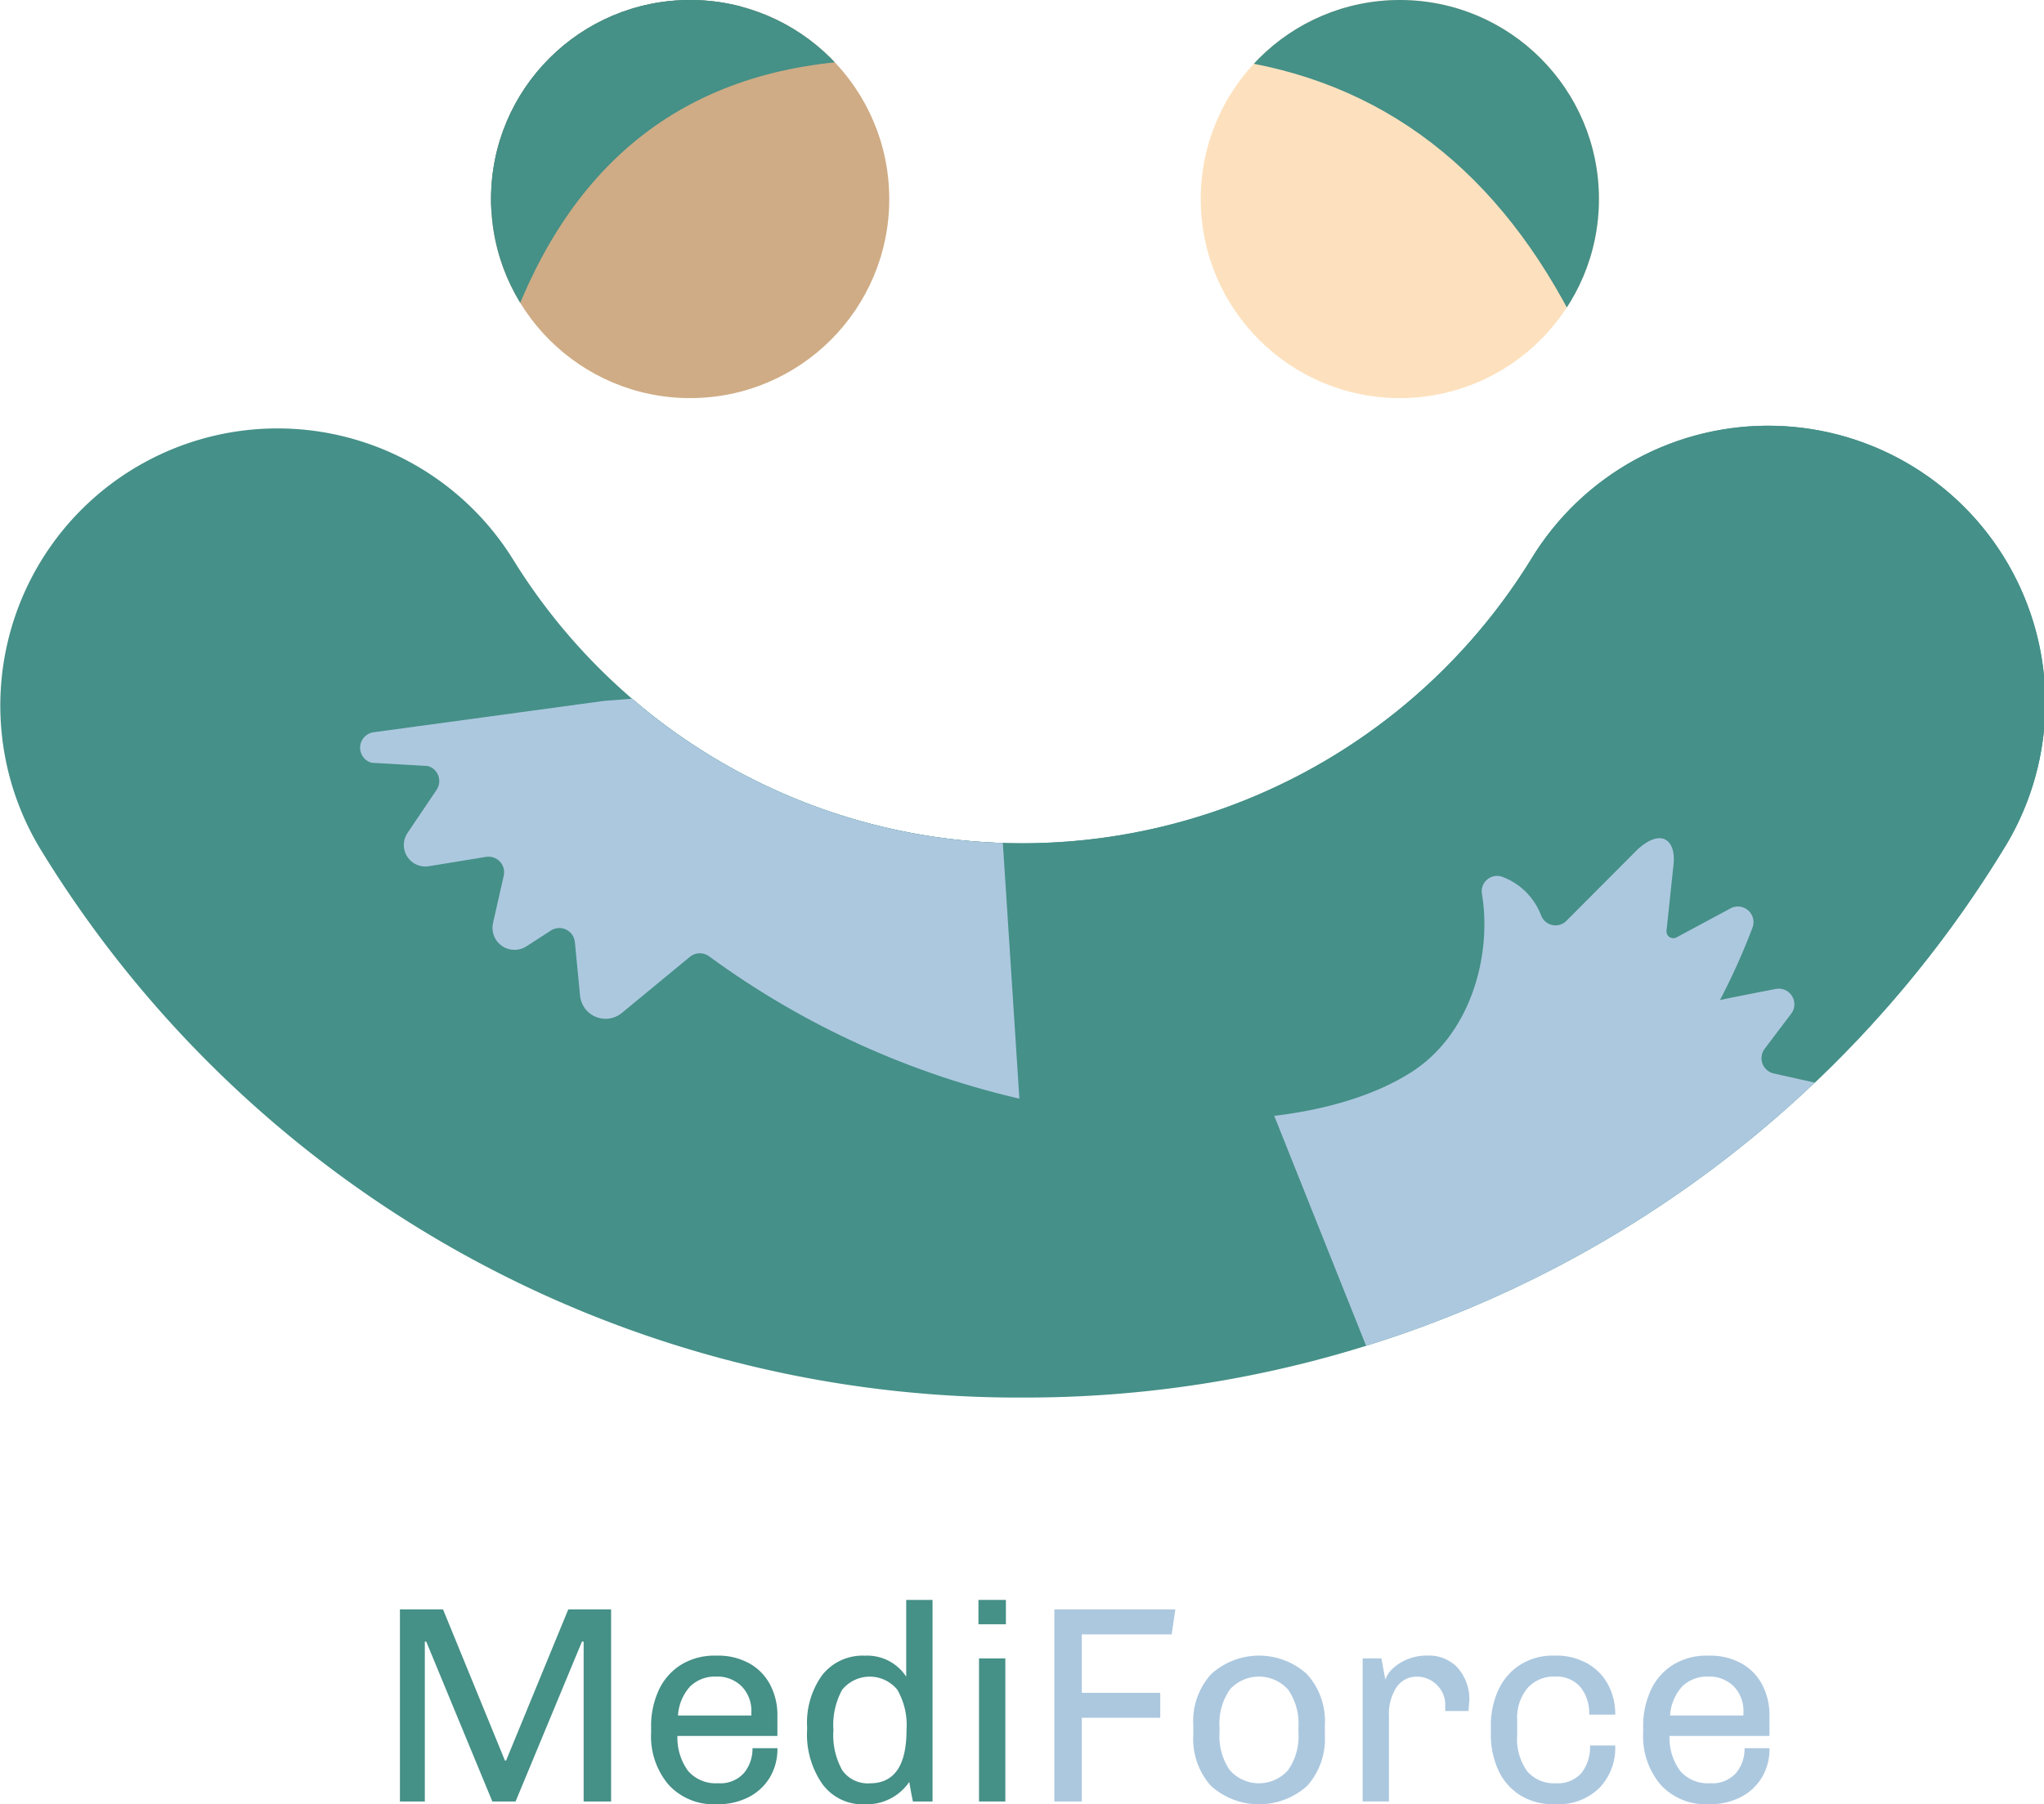 <svg xmlns="http://www.w3.org/2000/svg" xmlns:xlink="http://www.w3.org/1999/xlink" width="177.205" height="156.462" viewBox="0 0 177.205 156.462">
  <defs>
    <clipPath id="clip-path">
      <circle id="Ellipse_15" data-name="Ellipse 15" cx="17.261" cy="17.261" r="17.261" fill="#cfac85"/>
    </clipPath>
    <clipPath id="clip-path-2">
      <circle id="Ellipse_17" data-name="Ellipse 17" cx="17.261" cy="17.261" r="17.261" fill="#fde1be"/>
    </clipPath>
    <clipPath id="clip-path-3">
      <path id="Pfad_9" data-name="Pfad 9" d="M88.6,391.022A99.337,99.337,0,0,1,3.593,343.616a24.032,24.032,0,0,1,40.878-25.281,51.856,51.856,0,0,0,88.259,0A24.031,24.031,0,1,1,173.6,343.621a99.335,99.335,0,0,1-85,47.4Z" transform="translate(0.003 -306.942)" fill="#459088"/>
    </clipPath>
    <clipPath id="clip-path-4">
      <path id="Pfad_8" data-name="Pfad 8" d="M200.78,300.92l-19.921,2.713a1.353,1.353,0,0,0-.137,2.638l4.882.285a1.353,1.353,0,0,1,.761,2.06l-2.524,3.743a1.866,1.866,0,0,0,1.85,2.885l4.954-.811a1.353,1.353,0,0,1,1.539,1.636l-.929,4.092a1.909,1.909,0,0,0,2.9,2.027l2.114-1.367a1.354,1.354,0,0,1,2.083,1.007l.448,4.641a2.22,2.22,0,0,0,3.621,1.5l5.9-4.867a1.347,1.347,0,0,1,1.666-.045,73.677,73.677,0,0,0,27.561,12.494c16.419,3.38,27.622,1.256,33.418-2.512,5.093-3.311,6.9-10.128,6.022-15.4a1.333,1.333,0,0,1,1.841-1.447,5.735,5.735,0,0,1,3.288,3.319,1.338,1.338,0,0,0,2.154.509l6.23-6.251c2.05-1.841,3.293-.792,3.107,1.24l-.617,5.829a.592.592,0,0,0,.87.577l4.677-2.515a1.353,1.353,0,0,1,1.891,1.709,58.054,58.054,0,0,1-2.809,6.253c-.163,0,2.492-.521,4.844-.976a1.354,1.354,0,0,1,1.336,2.147l-2.3,3.043a1.354,1.354,0,0,0,.785,2.138l9.871,2.2a1.356,1.356,0,0,0,1.136-.261L347.4,308.1a1.353,1.353,0,0,0,.394-1.615l-13.477-29.979a1.354,1.354,0,0,0-.98-.775l-24.574-4.712a1.328,1.328,0,0,0-.815.1c-3.547,1.638-30.163,13.934-30.615,14.114-.42.168-6.564,7.893-8.136,9.874a1.347,1.347,0,0,1-.954.505L200.9,300.906c-.04,0-.08.009-.12.014Z" transform="translate(-179.73 -270.995)" fill="#459088"/>
    </clipPath>
  </defs>
  <g id="logo_1080x1080" transform="translate(0.003 -93.28)">
    <circle id="Ellipse_14" data-name="Ellipse 14" cx="17.261" cy="17.261" r="17.261" transform="translate(42.569 93.28)" fill="#cfac85"/>
    <g id="Gruppe_6" data-name="Gruppe 6" transform="translate(42.569 93.28)" clip-path="url(#clip-path)">
      <path id="Pfad_1" data-name="Pfad 1" d="M188.126,14.545,157.919,39.159,146.57,6.553,172.3,0Z" transform="translate(-163.684 -16.202)" fill="#459087"/>
      <path id="Pfad_2" data-name="Pfad 2" d="M228.044,54.445c-15.653,1.037-25.253,9.843-30.207,24.614L186.49,46.453,212.222,39.9l15.823,14.545Z" transform="translate(-196.67 -49.172)" fill="#459087"/>
    </g>
    <circle id="Ellipse_16" data-name="Ellipse 16" cx="17.261" cy="17.261" r="17.261" transform="translate(104.095 93.28)" fill="#fde1be"/>
    <g id="Gruppe_7" data-name="Gruppe 7" transform="translate(104.095 93.28)" clip-path="url(#clip-path-2)">
      <path id="Pfad_3" data-name="Pfad 3" d="M617.462,54.445c13.72,2.175,23.665,10.585,30.207,24.614l11.347-32.605L633.283,39.9,617.46,54.445Z" transform="translate(-614.311 -49.172)" fill="#459087"/>
    </g>
    <path id="Pfad_4" data-name="Pfad 4" d="M88.6,391.022A99.337,99.337,0,0,1,3.593,343.616a24.032,24.032,0,0,1,40.878-25.281,51.856,51.856,0,0,0,88.259,0A24.031,24.031,0,1,1,173.6,343.621a99.335,99.335,0,0,1-85,47.4Z" transform="translate(0 -176.551)" fill="#459088"/>
    <g id="Gruppe_9" data-name="Gruppe 9" transform="translate(-0.003 130.391)" clip-path="url(#clip-path-3)">
      <path id="Pfad_5" data-name="Pfad 5" d="M630.06,519.925,615.63,483.8l16.622-20.459,35.8-3.835,5.24,31.554L659.423,517.09Z" transform="translate(-508.7 -433.01)" fill="#acc8df"/>
      <path id="Pfad_6" data-name="Pfad 6" d="M200.78,300.92l-19.921,2.713a1.353,1.353,0,0,0-.137,2.638l4.882.285a1.353,1.353,0,0,1,.761,2.06l-2.524,3.743a1.866,1.866,0,0,0,1.85,2.885l4.954-.811a1.353,1.353,0,0,1,1.539,1.636l-.929,4.092a1.909,1.909,0,0,0,2.9,2.027l2.114-1.367a1.354,1.354,0,0,1,2.083,1.007l.448,4.641a2.22,2.22,0,0,0,3.621,1.5l5.9-4.867a1.347,1.347,0,0,1,1.666-.045,73.677,73.677,0,0,0,27.561,12.494c16.419,3.38,27.622,1.256,33.418-2.512,5.093-3.311,6.9-10.128,6.022-15.4a1.333,1.333,0,0,1,1.841-1.447,5.735,5.735,0,0,1,3.288,3.319,1.338,1.338,0,0,0,2.154.509l6.23-6.251c2.05-1.841,3.293-.792,3.107,1.24l-.617,5.829a.592.592,0,0,0,.87.577l4.677-2.515a1.353,1.353,0,0,1,1.891,1.709,58.054,58.054,0,0,1-2.809,6.253c-.163,0,2.492-.521,4.844-.976a1.354,1.354,0,0,1,1.336,2.147l-2.3,3.043a1.354,1.354,0,0,0,.785,2.138l9.871,2.2a1.356,1.356,0,0,0,1.136-.261L347.4,308.1a1.353,1.353,0,0,0,.394-1.615l-13.477-29.979a1.354,1.354,0,0,0-.98-.775l-24.574-4.712a1.328,1.328,0,0,0-.815.1c-3.547,1.638-30.163,13.934-30.615,14.114-.42.168-6.564,7.893-8.136,9.874a1.347,1.347,0,0,1-.954.505L200.9,300.906c-.04,0-.08.009-.12.014Z" transform="translate(-148.512 -277.239)" fill="#459088"/>
      <g id="Gruppe_8" data-name="Gruppe 8" transform="translate(31.218 -6.244)" clip-path="url(#clip-path-4)">
        <path id="Pfad_7" data-name="Pfad 7" d="M144.4,393.038l2.77,42.834-52-4.8L70.88,390.162l40.6-1.812Z" transform="translate(-89.786 -367.967)" fill="#acc8df"/>
      </g>
    </g>
    <path id="Pfad_10" data-name="Pfad 10" d="M217.927,896.8v16.653h-2.38V899.591H215.4l-5.754,13.862h-2.015l-5.73-13.862h-.122v13.862H199.62V896.8h3.738l5.365,13.108h.1l5.39-13.108h3.714Z" transform="translate(-164.951 -663.956)" fill="#459087"/>
    <path id="Pfad_11" data-name="Pfad 11" d="M333.452,920.494a4.54,4.54,0,0,1,1.832,1.832,5.637,5.637,0,0,1,.655,2.767v1.723h-8.667a4.882,4.882,0,0,0,.922,3.034,3.161,3.161,0,0,0,2.6,1.068,2.736,2.736,0,0,0,2.258-.9,3.284,3.284,0,0,0,.728-2.136h2.161a4.8,4.8,0,0,1-.667,2.55,4.551,4.551,0,0,1-1.845,1.7,5.77,5.77,0,0,1-2.682.608h-.1a5.284,5.284,0,0,1-4.139-1.688,6.476,6.476,0,0,1-1.518-4.5v-.485a7.4,7.4,0,0,1,.679-3.253,5.114,5.114,0,0,1,1.942-2.185,5.537,5.537,0,0,1,2.961-.776h.17a5.55,5.55,0,0,1,2.706.643Zm-5.074,2.027a4.087,4.087,0,0,0-1.056,2.525h6.361v-.292a3.05,3.05,0,0,0-.837-2.234,2.979,2.979,0,0,0-2.221-.849A3.064,3.064,0,0,0,328.379,922.521Z" transform="translate(-268.545 -683.003)" fill="#459087"/>
    <path id="Pfad_12" data-name="Pfad 12" d="M413.735,909.537h-1.7q-.169-.776-.316-1.7a4.445,4.445,0,0,1-3.835,1.942,4.314,4.314,0,0,1-3.677-1.723,7.5,7.5,0,0,1-1.348-4.733v-.267a7.039,7.039,0,0,1,1.324-4.5,4.464,4.464,0,0,1,3.7-1.662,4.028,4.028,0,0,1,3.568,1.82V892.06h2.282v17.479Zm-7.83-9.7a6.359,6.359,0,0,0-.764,3.508,6.213,6.213,0,0,0,.776,3.5,2.7,2.7,0,0,0,2.38,1.117q3.181,0,3.18-4.612a6.134,6.134,0,0,0-.8-3.509,3.085,3.085,0,0,0-4.771,0Z" transform="translate(-332.89 -660.039)" fill="#459087"/>
    <path id="Pfad_13" data-name="Pfad 13" d="M490.76,892.05v2.112h-2.38V892.05Zm-.049,5.073v12.405h-2.282V897.123Z" transform="translate(-403.556 -660.031)" fill="#459087"/>
    <path id="Pfad_14" data-name="Pfad 14" d="M536.756,896.8l-.314,2.161H528.65v5.073h6.8v2.161h-6.8v7.259h-2.38V896.8h10.487Z" transform="translate(-434.865 -663.956)" fill="#acc8df"/>
    <path id="Pfad_15" data-name="Pfad 15" d="M605.445,921.463A6.047,6.047,0,0,1,607,925.857v.9a6.1,6.1,0,0,1-1.529,4.394,6.239,6.239,0,0,1-8.351,0,6.1,6.1,0,0,1-1.528-4.394v-.9a6.049,6.049,0,0,1,1.553-4.394,6.176,6.176,0,0,1,8.3,0Zm-6.677,1.334a5.134,5.134,0,0,0-.9,3.278v.462a5.207,5.207,0,0,0,.886,3.253,3.373,3.373,0,0,0,5.047.012,5.089,5.089,0,0,0,.91-3.265v-.462a5.207,5.207,0,0,0-.886-3.253,3.4,3.4,0,0,0-5.061-.024Z" transform="translate(-492.144 -683.011)" fill="#acc8df"/>
    <path id="Pfad_16" data-name="Pfad 16" d="M688.418,920.965a4.052,4.052,0,0,1,.971,2.779l-.073.922H687.3v-.533a2.306,2.306,0,0,0-.365-1.287,2.541,2.541,0,0,0-.922-.862,2.33,2.33,0,0,0-1.117-.3,2.108,2.108,0,0,0-1.82.922,4.238,4.238,0,0,0-.655,2.5v7.4H680.14V920.1h1.626l.34,1.845a2.3,2.3,0,0,1,.657-.971,4.067,4.067,0,0,1,1.275-.8,4.383,4.383,0,0,1,1.688-.316,3.4,3.4,0,0,1,2.694,1.1Z" transform="translate(-562.009 -683.011)" fill="#acc8df"/>
    <path id="Pfad_17" data-name="Pfad 17" d="M752.457,920.5a4.579,4.579,0,0,1,1.833,1.808,5.347,5.347,0,0,1,.656,2.671h-2.258a3.589,3.589,0,0,0-.764-2.4,2.723,2.723,0,0,0-2.2-.9,3.027,3.027,0,0,0-2.392,1.007,4.027,4.027,0,0,0-.886,2.755v1.311a4.783,4.783,0,0,0,.874,3.144,3.067,3.067,0,0,0,2.477,1.032,2.731,2.731,0,0,0,2.221-.886,3.614,3.614,0,0,0,.742-2.392h2.185a4.993,4.993,0,0,1-1.4,3.714,5.062,5.062,0,0,1-3.726,1.384h-.195a5.389,5.389,0,0,1-2.888-.764,5.023,5.023,0,0,1-1.905-2.149,7.334,7.334,0,0,1-.667-3.229v-.582a7.319,7.319,0,0,1,.679-3.241,5.1,5.1,0,0,1,1.918-2.161,5.3,5.3,0,0,1,2.84-.764h.195a5.45,5.45,0,0,1,2.657.643Z" transform="translate(-614.917 -683.011)" fill="#acc8df"/>
    <path id="Pfad_18" data-name="Pfad 18" d="M828.624,920.494a4.551,4.551,0,0,1,1.832,1.832,5.657,5.657,0,0,1,.655,2.767v1.723h-8.667a4.881,4.881,0,0,0,.922,3.034,3.161,3.161,0,0,0,2.6,1.068,2.736,2.736,0,0,0,2.258-.9,3.284,3.284,0,0,0,.728-2.136h2.161a4.786,4.786,0,0,1-.669,2.55,4.552,4.552,0,0,1-1.845,1.7,5.771,5.771,0,0,1-2.682.608h-.1a5.284,5.284,0,0,1-4.139-1.688,6.476,6.476,0,0,1-1.518-4.5v-.485a7.4,7.4,0,0,1,.679-3.253,5.114,5.114,0,0,1,1.942-2.185,5.537,5.537,0,0,1,2.961-.776h.17a5.551,5.551,0,0,1,2.706.643Zm-5.074,2.027a4.086,4.086,0,0,0-1.056,2.525h6.361v-.292a3.044,3.044,0,0,0-.839-2.234,2.975,2.975,0,0,0-2.22-.849A3.063,3.063,0,0,0,823.55,922.521Z" transform="translate(-677.709 -683.003)" fill="#acc8df"/>
  </g>
</svg>
